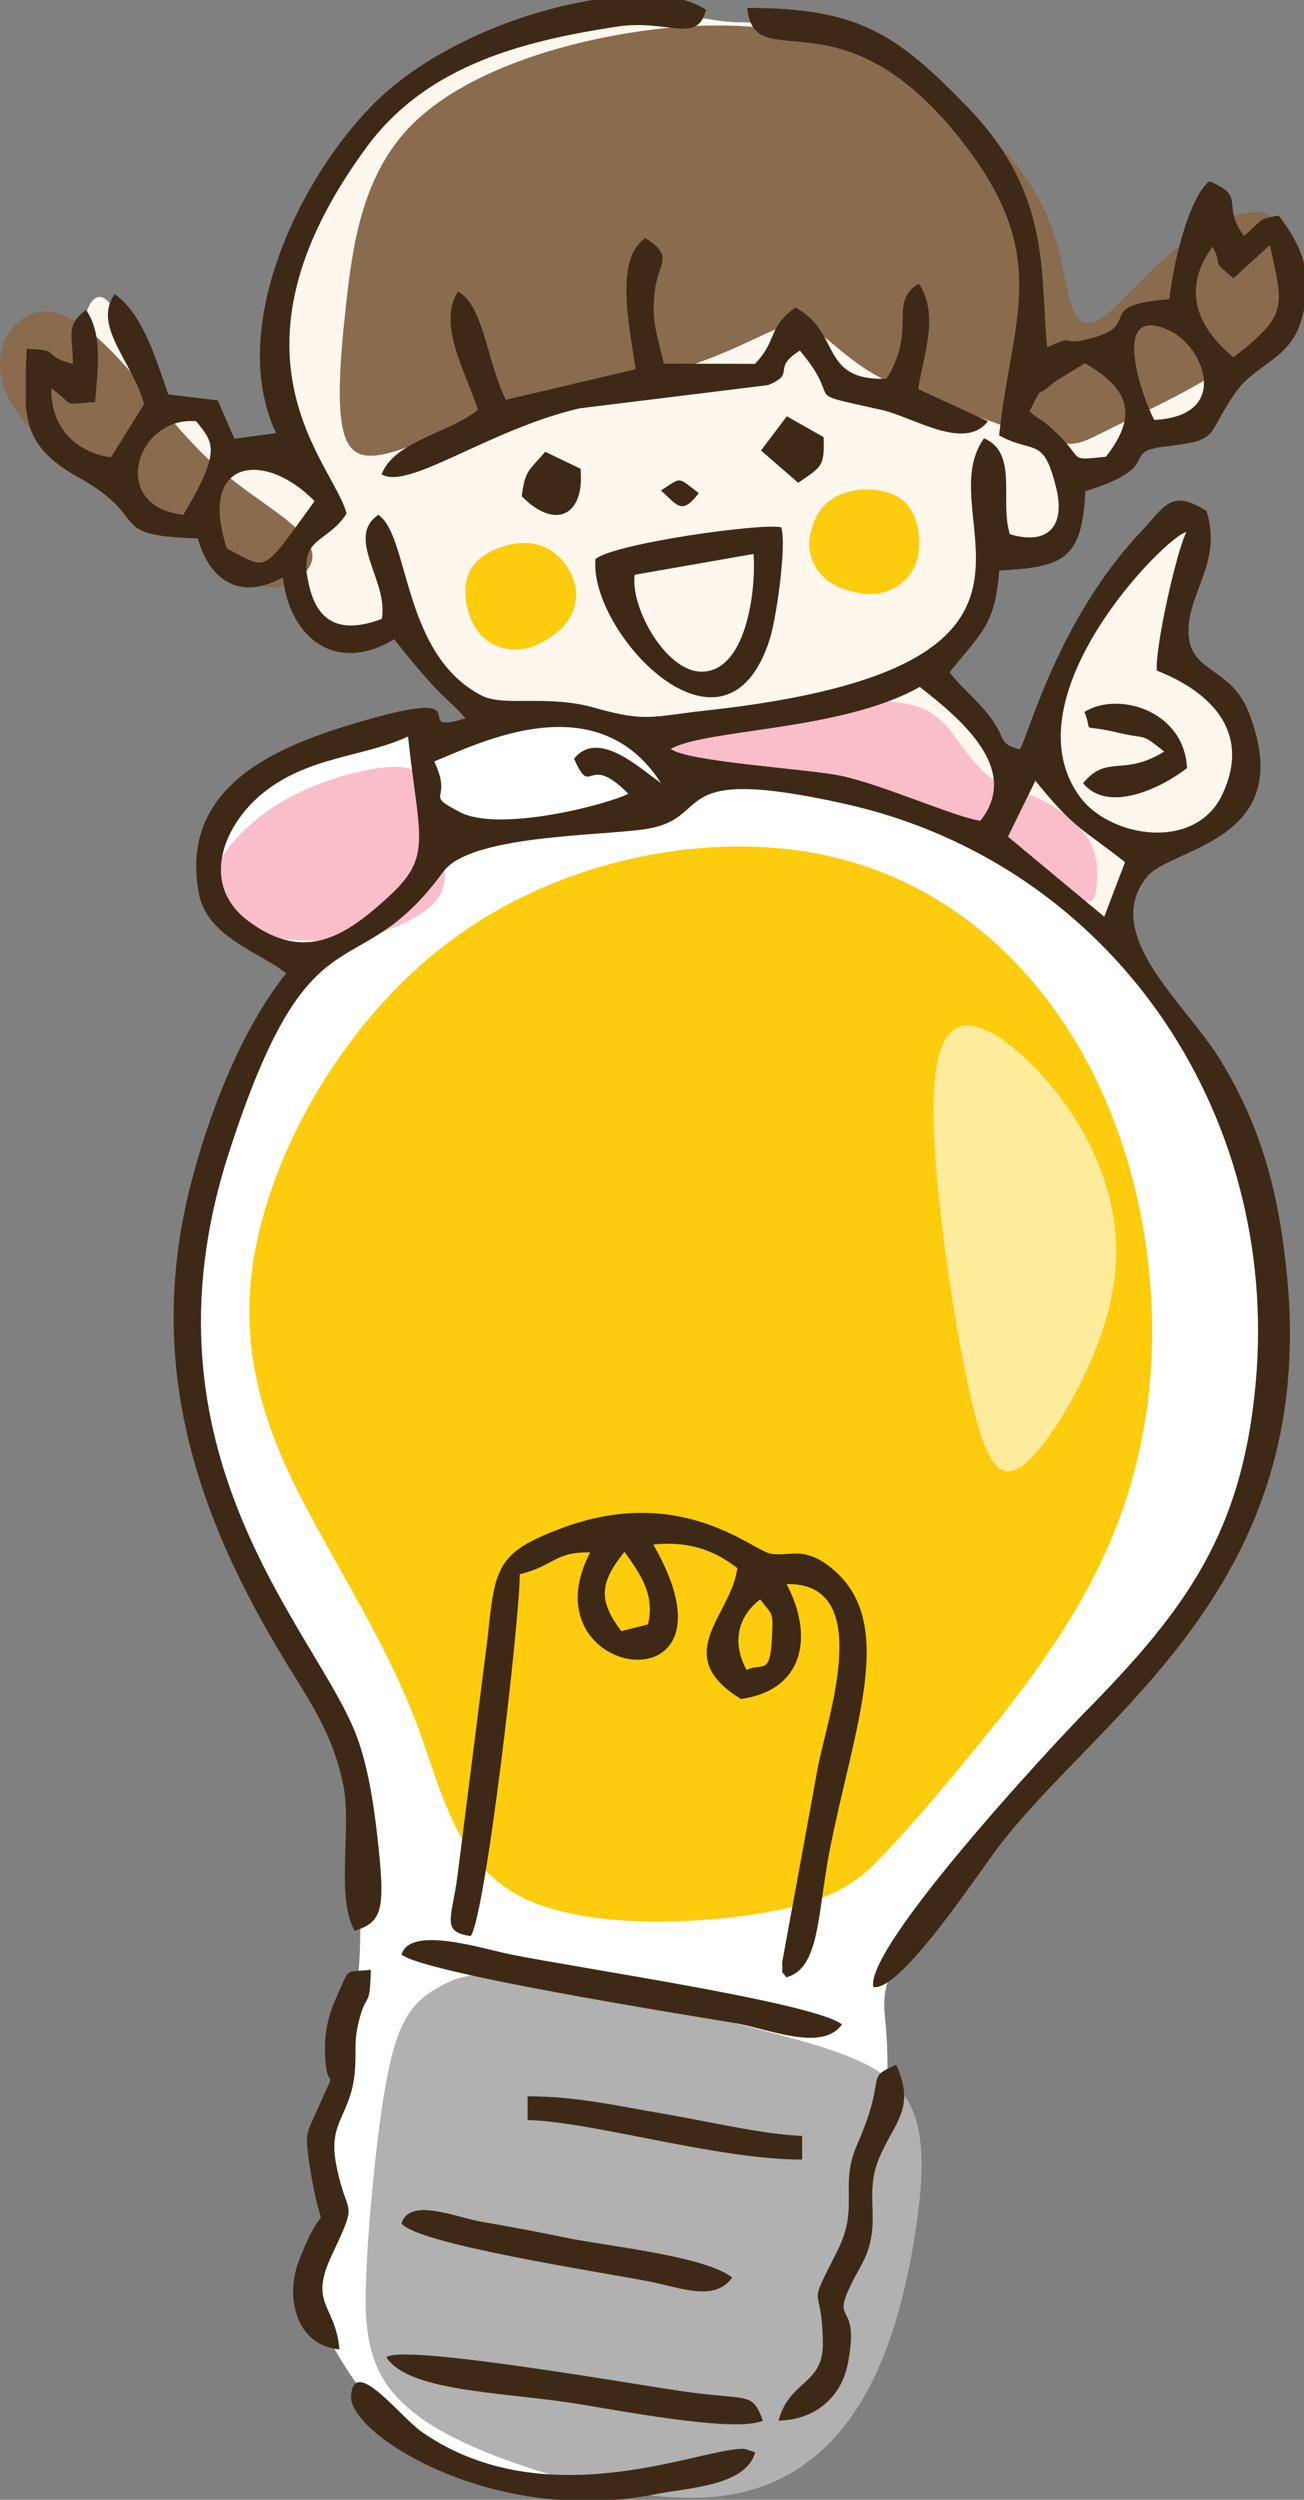 <svg fill="none" height="230" viewBox="0 0 120 230" width="120" xmlns="http://www.w3.org/2000/svg"><rect x="0" y="0" width="120" height="230" fill="#808080" stroke="none"/><g clip-rule="evenodd" fill-rule="evenodd"><path d="m49.576 68.1c-.672-.171-.519-.182-1.328-.65-.814-.468-2.591-1.404-4.231-2.561-1.635-1.157-3.127-2.533-4.187-3.745-1.06-1.212-1.684-2.263-2.263-2.66s-1.115-.143-2.301-.022c-1.186.121-3.017.105-4.291-.193-1.274-.303-1.979-.887-2.504-1.685s-.869-1.812-1.143-2.682c-.279-.87-.486-1.591-.798-1.839-.311-.242-.722-.011-1.449.165-.727.176-1.766.292-2.782.099-1.017-.193-2.012-.694-2.558-1.399-.541-.71-.629-1.625-.831-2.115-.202-.49-.514-.556-1.132-.529-.618.028-1.547.143-2.536.088s-2.039-.286-2.575-.644c-.536-.358-.552-.848-.64-1.393-.087-.54-.24-1.129-.738-1.614-.497-.485-1.334-.859-2.378-1.443-1.044-.584-2.29-1.371-3.181-2.203-.896-.832-1.438-1.707-1.755-3.012-.317-1.305-.41-3.034-.459-3.899-.029-.576.175-.707.612-.391.661.474 1.984 1.415 2.689 1.366.711-.05.804-1.09.836-2.341.033-1.245 0-2.693.23-3.734.224-1.041.705-1.68 1.208-1.74s1.022.457 1.705 1.575c.683 1.123 1.531 2.847 2.143 4.483.612 1.641.995 3.189 1.531 3.849.536.661 1.224.43 1.93.358s1.421.022 2.028.402c.601.38 1.093 1.057 1.378 1.933.284.876.361 1.955.694 2.291.339.33.935-.083 1.596-.347.656-.264 1.372-.38 2.034-.22.661.154 1.257.584 1.623.903.366.319.497.529.886.633.394.105 1.044.11 1.126-.358s-.405-1.41-.814-2.357c-.41-.947-.738-1.9-.995-3.051-.257-1.151-.443-2.506-.58-3.86-.137-1.355-.23-2.72.109-4.565.333-1.845 1.093-4.174 1.842-6.338.754-2.17 1.503-4.18 2.673-6.102 1.175-1.916 2.772-3.739 4.488-5.408 1.716-1.663 3.553-3.172 5.598-4.444 2.044-1.267 4.297-2.296 6.45-3.161 2.154-.87 4.209-1.575 7.013-1.916 2.804-.341 6.363-.314 8.642-.182 2.274.138 3.264.385 4.302.507 1.039.121 2.132.11 3.384.127s2.662.055 4.165.275c1.503.22 3.088.622 4.685 1.212s3.192 1.371 4.646 2.456c1.454 1.085 2.755 2.473 4.067 4.037 1.317 1.564 2.646 3.304 3.909 5.16 1.263 1.856 2.454 3.822 3.05 6.284.596 2.462.596 5.413.415 8.035-.186 2.621-.547 4.912-.547 5.876s.366.611.902.05c.541-.562 1.252-1.327 1.809-1.856s.951-.826 1.678-.92c.722-.094 1.777.011 2.466.165.694.154 1.022.358 1.273.154.252-.204.416-.815.612-1.399.197-.589.421-1.151.952-1.597.53-.446 1.372-.776 2.153-.881.777-.105 1.493.011 1.853.072.241.04.405-.138.492-.534.132-.595.394-1.784.886-3.651s1.214-4.406 1.667-5.678c.454-1.272.634-1.283.853-.782.224.501.481 1.52.787 2.539s.662 2.043 1.132 2.269 1.044-.347 1.623-.92c.58-.573 1.154-1.145 1.443-1.432.194-.191.358-.184.492.022.203.308.613.925.919 1.927.306 1.002.514 2.39.481 3.613-.033 1.222-.312 2.285-.869 3.392-.563 1.107-1.411 2.263-2.198 2.963-.782.705-1.498.953-2.104 1.179-.607.226-1.105.419-1.4.98-.295.556-.388 1.476-.618 2.17-.229.694-.59 1.156-1.268 1.564-.678.402-1.667.744-2.394.898-.733.154-1.197.121-1.727.094-.525-.028-1.11-.05-1.449.138-.339.187-.437.578-.612 1.156-.175.578-.432 1.344-.793 1.74s-.825.424-1.716.413-2.214-.055-2.832.077-.525.441-.437 1.057c.087.617.164 1.548.06 2.467-.104.92-.388 1.823-.826 2.478-.437.65-1.028 1.046-1.684 1.294-.656.242-1.389.336-2.187.374-.798.033-1.662.011-2.121.22-.459.209-.514.65-.798 1.718-.29 1.068-.809 2.77-1.46 4.097s-1.427 2.28-2.225 3.029c-.798.749-1.629 1.294-1.777 1.74-.153.446.377.793 1.268 1.525.896.732 2.159 1.861 3.099 2.957s1.552 2.17 2.132 3.167 1.137 1.927 1.542 2.109c.405.187.667-.369 1.082-1.002.415-.633.989-1.344 1.367-2.296.377-.953.563-2.148 1.246-3.949s1.864-4.213 3.148-6.432c1.285-2.214 2.668-4.235 4.002-5.926 1.333-1.691 2.613-3.062 3.504-3.838s1.394-.964 1.754-.815c.361.149.58.639.235 2.831-.344 2.192-1.246 6.08-1.634 8.194-.388 2.115-.262 2.445.066 2.709.328.259.852.452 1.661.997.815.545 1.908 1.443 2.652 2.28.743.837 1.131 1.619 1.508 2.759.383 1.14.755 2.649.443 4.152s-1.312 3.001-2.241 4.048c-.929 1.041-1.788 1.625-2.673 1.999-.886.374-1.799.545-2.52.606-.722.061-1.258.011-1.514.231-.257.226-.236.721-.684 2.032s-1.361 3.436-1.82 4.505c-.303.709-.618.907-.946.595-.492-.468-1.47-1.399-3.837-2.941-2.367-1.536-6.117-3.673-8.73-5.099-2.613-1.426-4.089-2.137-6.675-2.842s-6.286-1.404-9.544-1.9c-3.264-.501-6.09-.798-7.954-.936-1.864-.138-2.772-.11-3.756-.325-.984-.22-2.044-.683-3.427-1.107-1.389-.424-3.094-.804-4.707-1.157-1.607-.358-3.11-.688-3.783-.859z" fill="#fff6ee"/><path d="m23.627 145.913c-1.006-2.098-2.465-5.369-3.575-9.35-1.11-3.976-1.875-8.657-2.187-12.562-.312-3.904-.175-7.032.12-9.665.301-2.632.76-4.774 1.552-7.396.798-2.615 1.924-5.716 3.334-8.723 1.405-3.012 3.088-5.931 5.368-8.822 2.274-2.886 5.144-5.738 7.374-7.671 2.23-1.933 3.826-2.941 5.931-4.02 2.105-1.085 4.723-2.241 7.139-3.128 2.416-.887 4.63-1.498 6.45-1.917 1.815-.424 3.236-.655 5.335-.821 2.099-.171 4.876-.281 7.992-.094 3.116.187 6.576.666 9.921 1.256 3.345.589 6.582 1.283 10.31 3.089 3.728 1.801 7.937 4.708 11.102 7.589 3.165 2.88 5.27 5.744 7.325 8.453 2.05 2.709 4.045 5.27 5.532 8.382 1.487 3.117 2.46 6.784 3.094 9.83.634 3.045.929 5.463 1.022 8.183.093 2.721-.016 5.733-.311 8.58-.295 2.842-.776 5.513-1.378 7.925-.596 2.412-1.312 4.559-2.405 6.916s-2.564 4.924-4.269 7.319c-1.706 2.396-3.646 4.626-5.505 6.647-1.858 2.016-3.635 3.822-5.379 5.661-1.744 1.84-3.449 3.707-5.275 5.876-1.826 2.17-3.766 4.643-5.663 7.143-1.897 2.506-3.755 5.039-4.586 6.939s-.64 3.155-.503 4.648c.137 1.492.219 3.221.153 4.835-.066 1.613-.273 3.111-.634 4.268-.366 1.151-.885 1.955-1.241 3.089-.361 1.129-.552 2.588-.705 3.965s-.262 2.677-.7 3.976c-.437 1.3-1.203 2.6-1.618 3.442-.415.843-.487 1.228-.415 2.065.066.837.268 2.126.334 3.216.066 1.091-.016 1.988-.672 3.057-.661 1.068-1.908 2.318-2.531 2.935-.415.415-.871.868-1.367 1.36-.743.738-2.236 2.214-3.389 3.222-1.153 1.002-1.968 1.536-4.072 1.988-2.105.451-5.499.82-8.429.958-2.93.143-5.401.055-7.713-.275-2.312-.336-4.46-.92-6.308-1.669-1.842-.754-3.378-1.674-4.816-2.742-1.432-1.063-2.772-2.269-3.936-3.74-1.164-1.465-2.165-3.194-2.799-4.24s-.896-1.421-1.241-2.038c-.344-.616-.765-1.487-.869-2.527-.104-1.041.104-2.258.426-3.255.323-.997.76-1.768 1.071-2.379.317-.611.519-1.057.508-1.773-.005-.722-.219-1.713-.432-2.798-.208-1.085-.415-2.263-.377-3.431.038-1.167.312-2.324.623-3.298.312-.975.661-1.768.815-2.506.153-.738.115-1.426.055-2.115-.06-.688-.131-1.377.049-2.373.18-1.003.612-2.313.957-3.227.344-.915.596-1.432.749-2.616.153-1.184.202-3.035.191-5.744-.011-2.709-.087-6.278-.295-8.85s-.541-4.141-1.192-5.92-1.613-3.772-2.657-5.667c-1.039-1.894-2.159-3.689-2.996-5.055-.836-1.366-1.389-2.291-2.394-4.395z" fill="#fff"/><path d="m68.239 66.178c4.012-.754 10.206-1.867 13.879-1.597 3.673.275 4.832 1.933 5.893 3.387 1.06 1.454 2.022 2.698 2.99 3.453.962.76 1.93 1.03 2.963 1.399 1.033.363 2.137.826 3.356 1.63 1.214.804 2.542 1.949 3.165 3.392.623 1.437.541 3.172.361 4.196-.175 1.024-.448 1.349-2.739.127-2.29-1.223-6.609-3.993-12.048-6.113-5.439-2.12-11.993-3.585-16.148-4.483-4.154-.898-5.898-1.234-7.095-1.558-1.197-.325-1.848-.639-2.137-1.019-.284-.38-.208-.826.749-1.245.957-.418 2.793-.815 6.811-1.569z" fill="#fabecb"/><path d="m40.267 182.887c-1.066.617-2.449 1.526-3.444 3.894s-1.596 6.19-2.077 10.166c-.481 3.976-.842 8.101-1.022 11.845-.18 3.745-.175 7.104 1.449 9.929 1.618 2.826 4.86 5.111 10.61 7.314 5.751 2.203 14.016 4.323 20.253 3.656 6.243-.666 10.457-4.13 13.256-8.8 2.799-4.675 4.187-10.557 4.969-15.717s.962-9.587-1.077-12.446c-2.039-2.858-6.297-4.146-12.469-5.782-6.172-1.635-14.267-3.629-19.231-4.571-4.963-.941-6.811-.842-8.107-.633-1.296.215-2.044.534-3.11 1.151z" fill="#b1b1b1"/><path d="m71.01 175.855c-6.319 1.195-17.006 1.735-23.014-1.316-6.008-3.051-7.341-9.698-9.512-15.563-2.17-5.87-5.182-10.97-8.79-17.473-3.602-6.504-7.801-14.418-6.505-24.611 1.296-10.194 8.09-22.656 18.088-30.195 9.998-7.539 23.205-10.138 33.711-8.2 10.506 1.938 18.318 8.42 23.369 16.328 5.051 7.914 7.335 17.259 7.636 25.757.301 8.497-1.383 16.141-4.575 22.936-3.193 6.796-7.894 12.743-11.507 17.177-3.613 4.427-6.144 7.34-8.385 9.725-2.247 2.385-4.204 4.24-10.523 5.441z" fill="#fccc0d"/><path d="m39.3 40.504c-3.006 1.041-5.904 2.373-7.177.452-1.274-1.922-.918-7.104-.284-12.87.634-5.76 1.547-12.11 6.122-16.664 4.581-4.554 12.824-7.319 20.461-8.475 7.642-1.156 14.677-.71 21.035 1.872 6.352 2.583 12.026 7.297 15.011 11.658 2.985 4.362 3.291 8.365 3.876 10.739.585 2.368 1.454 3.106 2.99 2.076 1.536-1.03 3.739-3.833 6.587-6.14 2.848-2.308 6.341-4.13 8.462-3.514s2.87 3.668 2.356 6.405-2.285 5.166-5.554 7.462c-3.263 2.296-8.024 4.466-10.686 5.777-2.663 1.311-3.231 1.768-4.997 1.448-1.766-.319-4.739-1.404-7.948-2.544-3.214-1.14-6.669-2.329-9.178-3.794-2.515-1.465-4.083-3.216-5.395-4.003-1.312-.787-2.361-.617-3.936.055-1.574.672-3.673 1.839-7.505 3.178-3.837 1.338-9.413 2.836-13.764 3.965-4.351 1.129-7.467 1.878-10.474 2.924z" fill="#896b4e"/><path d="m26.492 47.922c-1.815-1.476-4.636-3.139-7.341-5.694-2.706-2.555-5.302-6.003-7.702-8.652-2.4-2.649-4.608-4.505-6.554-4.857-1.946-.352-3.635.798-4.417 2.5-.782 1.696-.661 3.943.798 6.267 1.465 2.318 4.269 4.714 7.762 6.895 3.493 2.175 7.669 4.136 10.332 5.942 2.662 1.806 3.81 3.458 5.319 3.712 1.509.253 3.373-.903 3.903-2.12.525-1.217-.284-2.506-2.099-3.982z" fill="#896b4e"/><path d="m43.946 58.044c-.94-1.294-1.405-3.436-.929-4.951s1.902-2.401 3.34-2.836c1.438-.435 2.897-.418 4.078.231 1.186.65 2.099 1.933 2.427 3.128.333 1.195.076 2.313-.394 3.161s-1.164 1.443-1.995 1.972c-.831.529-1.798 1.002-2.99 1.013-1.192.017-2.602-.429-3.542-1.718z" fill="#fccc0d"/><path d="m84.321 51.733c.508-1.52.312-3.706-.601-5.006-.907-1.3-2.531-1.707-4.034-1.685-1.503.022-2.886.479-3.821 1.459-.935.98-1.421 2.478-1.377 3.723.044 1.245.618 2.225 1.323 2.897.705.666 1.542 1.019 2.493 1.272.951.253 2.017.408 3.154.055 1.137-.347 2.351-1.2 2.859-2.715z" fill="#fccc0d"/><path d="m24.786 71.685c2.378-1.145 6.609-2.897 9.074-3.888 2.465-.986 3.16-1.206 3.701-.997.541.215.924.859 1.121 1.239.197.374.202.485.875.226.672-.253 2.006-.876 3.744-1.382 1.733-.507 3.865-.909 5.701-1.151s3.378-.325 5.204.16c1.826.49 3.936 1.548 5.226 2.462 1.296.909 1.771 1.674 2.137 2.407.366.738.629 1.443.607 2.076-.022.628-.323 1.173-.88 1.553-.557.38-1.372.589-3.05.881-1.678.286-4.226.65-6.161.903-1.935.248-3.258.386-4.603.407-1.339.022-2.695-.066-3.865-.264-1.17-.193-2.159-.49-2.777-.446s-.864.435-1.071 1.173c-.202.743-.366 1.834-.525 2.599s-.317 1.206-1.186 2.115c-.869.914-2.443 2.302-3.98 3.403-1.536 1.101-3.028 1.911-4.728 2.263-1.7.352-3.613.242-5.177-.27-1.569-.507-2.788-1.415-3.646-2.506-.858-1.09-1.356-2.362-1.465-3.585-.109-1.223.17-2.385.618-3.574.443-1.19 1.05-2.396 1.618-3.266s1.099-1.404 3.477-2.544z" fill="#fff"/><path d="m35.96 70.561c-2.318.105-6.439 1.184-9.703 3.023-3.263 1.845-5.674 4.45-6.549 6.636-.875 2.186-.213 3.943 1.476 4.951 1.684 1.008 4.389 1.261 6.691 1.355 2.301.094 4.198.028 6.035-.413 1.842-.446 3.624-1.272 4.849-2.06 1.224-.793 1.886-1.553 2.104-2.792.219-1.239-.011-2.957-.344-4.554-.333-1.591-.765-3.062-1.241-4.224s-.995-2.027-3.318-1.922z" fill="#fabecb"/><g fill="#3e2917"><path d="m37.545 67.753c1.028 9.45 2.269 11.014-1.755 14.72-4.023 3.701-7.729 6.096-12.857 2.329-4.657-3.42-2.34-8.916 1.268-11.835 4.226-3.42 9.358-3.31 13.349-5.21zm16.973-67.753h8.38c.825.215 1.525.523 2.066.914-.765 3.189-3.526.821-8.189 1.536-8.467 1.3-17.416 3.475-22.997 11.036-14.235 19.291-3.001 29.242-1.886 33.764-1.869 2.957-4.712 1.994-3.345 7.016.979 3.602 3.58 3.8 6.576 2.682.689-3.414-3.395-7.468-.306-9.582 2.892 1.982 2.176 12.864 9.511 16.631 2.077 1.063 6.019-.121 10.392 1.123 4.778 1.36 5.286.793 10.288.248 36.636-4.02 20.209-17.655 25.55-25.04 3.192 1.366 1.405 5.799 2.378 8.822 3.471 1.046 5.128-.716 4.264-4.24-1.186-4.857-2.028-3.078-5.253-4.852 1.082-10.474 4.789-16.113-2.87-26.346-11.452-15.32-19.624-6.278-20.319-12.985 10.222 0 13.748 2.351 20.406 9.263 7.735 8.029 6.5 15.497 7.205 21.967 2.547-1.228 1.399-.22 3.395-.672 5.948-1.338.41-3.167 7.845-3.756.278-2.77 1.667-9.186 3.668-10.854 3.509 1.437 1.022 2.054 3.197 5.033 1.695-1.388 1.127-1.548 3.204-1.872 1.137 1.503 1.94 2.886 2.323 4.384v4.251c-.077.347-.164.705-.273 1.074-1.028 3.48-4.177 4.004-5.915 6.416-2.99 4.141-1.246 4.499-6.582 5.122-4.34.507.121 1.79-7.352 4.114-.301 6.333-2.044 6.972-7.921 7.297-.394 5.045-1.662 5.722-4.581 9.367 1.23 1.536 2.46 2.478 3.553 3.866 1.82 2.313.798 2.638 2.908 3.222.776-1.09 3.449-11.868 11.168-20.04 2.203-2.335 2.738-3.965 6.013-1.905 1.541 4.819-1.853 7.572-1.635 11.388.203 3.525 3.903 2.99 5.532 7.154 4.669 11.945-7.199 12.369-9.407 15.166-4.193 5.303 3.536 11.559 6.701 16.67 3.942 6.377 5.489 12.512 6.221 19.941 2.832 28.57-16.918 40.146-26.408 52.416-1.979 2.561-9.145 13.547-11.654 13.079-.804-3.596 16.246-22.012 19.613-25.431 9.205-9.362 14.333-16.417 15.574-30.151 2.257-25.052-13.387-47.856-37.849-53.286-16.88-3.745-11.714 1.393-18.433 2.352-4.411.628-16.027.54-18.493 3.916-8.139 11.163-12.108 2.208-19.745 25.938-8.817 27.397 7.822 43.626 11.654 53.236 1.143 2.864 1.695 6.531 2.039 9.604.749 6.658.514 7.837-2.099 8.652-1.771-3.211-.224-9.489-1.055-13.492-.809-3.888-2.383-6.598-4.515-10.001-8.582-13.69-13.857-27.97-9.55-45.014 1.569-6.196 4.537-14.241 8.828-19.589-2.465-1.96-7.303-3.348-8.046-7.379-1.848-10.006 7.549-13.608 14.639-15.706 12.086-3.579 4.286 1.36 9.9-.374-1.694-1.994-1.908-1.399-6.56-7.28-5.477 3.293-9.632-.242-10.239-5.689-3.93 2.164-6.724.314-7.828-3.585-8.686-.264-4.094-1.812-11.009-5.634-3.509-1.944-4.575-3.844-4.816-6.548v-3.558c.022-.54.055-1.107.082-1.702 3.586.154 1.0.501 4.247 1.382 0-2.715-.722-3.469 1.197-4.967 1.607 2.186 1.055 5.733.847 8.486-3.28.193-1.64.463-4.023-1.267-.098 3.514 2.203 5.887 5.477 6.35l3.056-4.89c-1.05-3.888-4.816-7.253-2.7-10.127 2.646 1.861 3.859 6.217 4.925 9.224l4.553.551 1.531 3.525 3.832-.512c-4.51-9.61 2.077-23.306 8.894-30.206 5.084-5.155 13.371-8.525 20.22-9.643zm40.758 71.828c3.641 4.494 4.176 4.279 8.255 7.501l-1.913 5.017-8.861-7.368 2.526-5.149zm-42.452-2.021c1.673 3.789 1.121-.716 4.991 3.222-1.848.975-11.857 3.591-15.492 1.691-3.46-1.812-.569-.876-2.361-4.664 3.826-1.514 14.896-7.297 20.865 1.994-1.946-1.355-5.772-5.006-7.997-2.247zm31.814-6.608c4.072 3.172 9.249 7.655 5.587 12.314-2.252-.292-9.025-3.337-12.846-4.136-3.028-.639-14.125-1.272-15.65-2.473 3.291-1.861 15.71-1.636 22.904-5.7zm21.822-1.504c.279.198 9.888 3.271 6.002 11.444-2.471 5.193-10.343 3.976-13.13.11-6.658-9.224 8.084-24.044 9.845-24.291-.908 1.729-2.92 10.766-2.717 12.738zm-85.577-11.223c-2.722-8.216 3.406-9.109 8.063-4.367-.109.176-2.755 3.8-2.925 4.009-2.028 2.511-2.323 1.768-5.138.358zm70.014-11.724-6.401-2.952c.536-3.42 1.935-6.763.071-9.703-2.892 1.691-.115 4.229-2.996 8.756-6.221.187-4.072-4.229-8.385-6.559-2.629 1.972-1.569 2.93-3.712 5.188l-8.386-.022c-.629-2.787-1.126-3.756-.864-6.416.301-3.034 1.919-3.321-.825-5.133-3.018 1.927-1.312 8.916-.907 12.066l-11.944 2.814c-1.766-3.602-2.066-8.745-4.406-9.957-1.952 3.04.825 7.622 1.837 10.876-2.493 2.098-7.691 2.847-8.861 5.931 2.427 1.514 9.867-4.119 18.198-6.063l17.372-2.142c2.679-1.107.208-1.454 2.914-3.178 4.286 5.083-.426 3.662 7.576 5.474 2.892.655 7.582 3.8 9.719 1.046zm-74.031 8.624c-6.975-.809-4.269-9.153 1.197-8.607 1.536 1.955 2.405 2.588-1.197 8.607zm77.874-9.522c1.296-2.588.563-1.184 1.935-2.406.115-.099.279-.237.394-.331l2.782-1.696c3.919 2.296 5.013 4.659 1.919 8.607-3.903.386-1.58.308-5.374-2.935-.847-.721-.656-.352-1.656-1.245zm11.485.787c-1.099-1.999-4.248-10.942 1.487-8.178 3.05 1.465 5.635 7.809-1.487 8.178zm7.281-5.76c-3.455-2.88-4.734-6.327-1.919-10.188 1.126 2.192-.366.986 1.919 2.913l3.351-3.051c1.268 5.76 1.7 6.394-3.351 10.326z"/><path d="m68.698 153.634c-1.252-2.285-.99-4.736 1.257-6.487 1.11 1.509 1.214.98 1.082 3.536-.18 3.535-.793 2.263-2.345 2.957zm-11.233-10.854c1.443 1.994 2.837 3.976 2.165 6.675l-2.46.622c-2.165-2.897-1.962-4.466.295-7.302zm-14.147 35.35c1.377-1.911 4.515-29.193 4.515-33.29 3.132-.76 3.214-2.082 6.478-2.01-6.144 11.741 14.765 14.791 5.805-.727 3.012-.292 5.368.341 7.735 2.169-.541 4.373-6.259 7.991.328 12.044 5.658-.765 6.817-5.611 4.204-10.573 8.118-.149 3.832 12.093 2.925 16.62l-3.329 18.19c.087 1.547-.197.468.361 1.376 3.165-.787 2.875-6.024 4.056-11.922 2.28-11.416 6.194-20.811.12-25.735-2.553-2.07-3.805-1.046-5.565-1.316-1.678-.259-8.26-6.509-19.351-2.324-5.876 2.22-6.051 3.552-6.718 9.962l-2.782 21.99c-.503 3.937-1.563 5.155 1.224 5.546z"/><path d="m58.41 52.884 10.933-1.917c.257 3.266-.656 10.97-4.887 10.827-3.28-.116-6.478-6.003-6.046-8.91zm-3.608-1.459c-.661 6.707 11.917 20.216 16.022 7.423.634-1.972 1.58-8.712 1.071-10.331-1.695-.424-15.284 1.454-17.093 2.913z"/><path d="m36.944 179.837c2.159 1.691 25.02 5.358 30.579 6.278 3.203.534 8.123 2.726 9.96.143-2.553-1.999-24.183-5.165-30.431-6.427-2.662-.534-9.309-2.703-10.102 0z"/><path d="m69.485 225.627-.913-.308c-3.526-.325-18.116 6.504-29.721-1.542-2.05-1.421-6.292-7.115-6.543-3.332-.186 2.781 8.118 8.69 18.996 9.555h5.302c1.219-.099 2.46-.264 3.712-.518 2.99-.6 8.331-.732 9.173-3.849z"/><path d="m31.237 216.161c-.355-4.141-2.853-4.103-.7-8.679 2.58-5.48 1.35-3.15.372-8.498-.7-3.821 1.399-4.4 1.738-8.332.186-2.125-.126-2.637.383-4.708.694-2.82 1.017-.969 1.093-4.72-2.52.309-1.853-.369-3.192 2.611-.798 1.773-1.099 3.326-1.011 5.308.17 3.828 1.285.364-.585 4.67-1.088 2.506-1.334 2.253-.842 5.408 1.274 8.167 1.722 1.718-1.006 8.839-1.268 3.31-.235 7.748 3.756 8.101z"/><path d="m35.566 216.893c2.001 3.073 10.075 3.166 16.804 4.158 3.744.55 15.262 2.863 17.837 1.663-1.022-2.715-1.23-1.812-7.423-2.704-4.668-.672-25.851-4.384-27.217-3.123z"/><path d="m71.65 222.714c3.225-.066 5.74-2.01 6.374-5.265 1.285-6.619-2.301-2.709 1.175-8.916 2.187-3.909.18-6.322 1.7-9.962 1.394-3.326 3.411-4.576 1.569-8.607-3.056 1.377-.694.765-3.575 7.313-1.706 3.877.224 5.749-1.826 9.803-2.968 5.876-1.41 2.566-1.345 8.497.044 3.871-3.067 3.381-4.078 7.137z"/><path d="m36.944 204.579c1.542 1.9 17.985 4.4 22.85 5.342 2.853.556 5.964 1.9 7.587-.374-2.526-1.983-11.419-2.87-15.158-3.635-2.64-.54-5.128-1.024-7.904-1.493-2.318-.391-6.647-2.301-7.369.16z"/><path d="m48.554 195.058c5.865.126 17.438 3.64 25.26 3.64v-2.187c-3.307-.071-9.047-1.404-12.469-1.982-4.34-.732-8.238-1.658-12.791-1.658v2.181z"/><path d="m99.791 65.506c.913 2.17-.716.991 3.148 1.916 2.668.639 1.946-.072 4.193 1.724-3.723 2.341-5.248.22-7.462 2.913 2.329 2.831 7.249.413 9.567-1.393-.274-5.369-6.445-7.082-9.446-5.154z"/><path d="m48.018 45.664c3.099 3.155 5.822 1.757 5.401-2.539l-3.247-1.558c-1.52 1.79-1.848 1.652-2.159 4.097z"/><path d="m70.026 41.446 3.427 2.974c2.225-1.52 2.422-1.536 2.34-4.202l-3.384-1.916-2.383 3.15z"/><path d="m60.821 45.125c1.536 1.377 1.908 2.302 3.487.248-2.006-1.503-1.492-1.526-3.487-.248z"/></g><path d="m97.97 101.5c-2.591-3.58-6.204-6.857-8.615-7.132-2.411-.275-3.613 2.456-3.433 9.131.18 6.674 1.749 17.297 3.132 23.817 1.389 6.526 2.591 8.949 4.668 7.771 2.077-1.184 5.029-5.975 6.838-10.287 1.81-4.307 2.471-8.134 2.018-11.984-.454-3.854-2.018-7.737-4.609-11.316z" fill="#ffeb9c"/></g></svg>